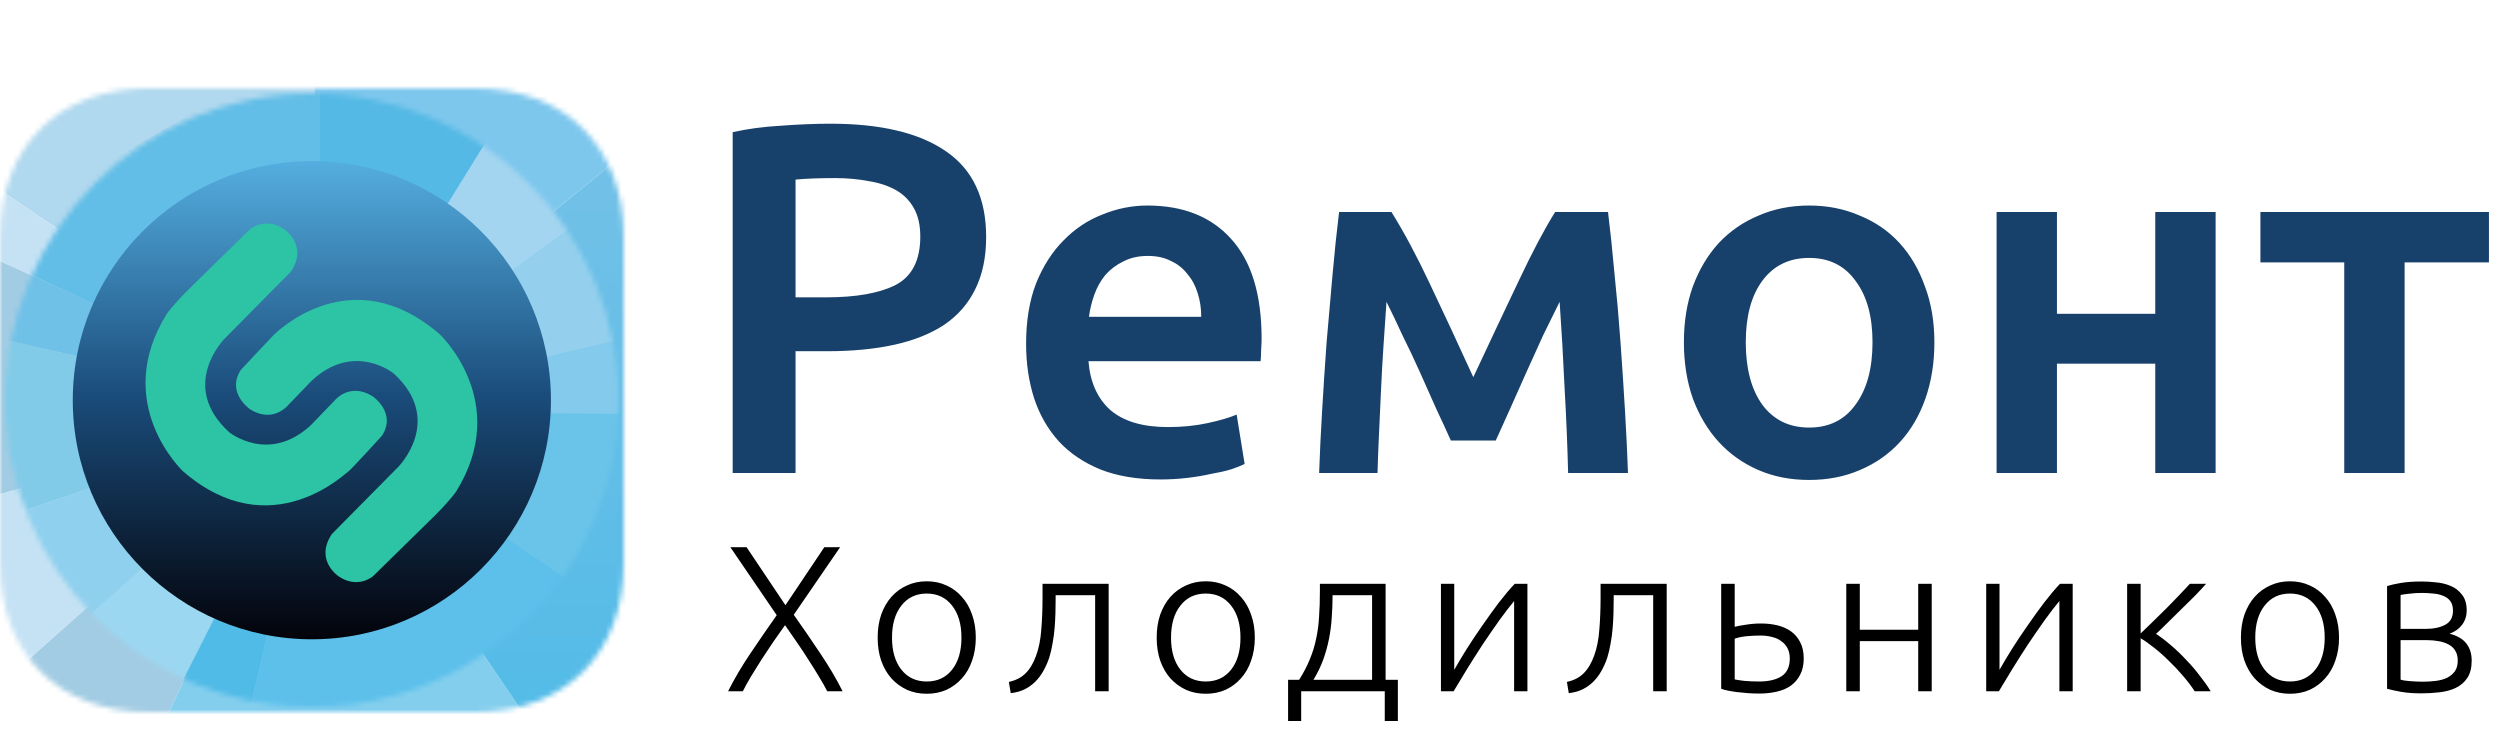 <?xml version="1.0" encoding="UTF-8"?> <svg xmlns="http://www.w3.org/2000/svg" width="481" height="141" viewBox="0 0 481 141" fill="none"><mask id="mask0_3447_5" style="mask-type:alpha" maskUnits="userSpaceOnUse" x="0" y="17" width="120" height="120"><path fill-rule="evenodd" clip-rule="evenodd" d="M91.406 17C108.75 17 120 28.25 120 45.594V108.406C120 125.75 108.75 137 91.406 137H28.594C11.25 137 0 125.75 0 108.406V45.594C0 28.25 11.25 17 28.594 17H91.406Z" fill="white"></path></mask><g mask="url(#mask0_3447_5)"><path fill-rule="evenodd" clip-rule="evenodd" d="M-3 34.5L60.5 77.5V9.5L-1 13L-3 34.5Z" fill="#B0D8EE"></path><path fill-rule="evenodd" clip-rule="evenodd" d="M-3 34.5L60.5 77.5L-5 48L-3 34.5Z" fill="#C5E2F4"></path><path fill-rule="evenodd" clip-rule="evenodd" d="M-5 48L60.5 77.5V78L-5 96.5V48Z" fill="#A2CCE3"></path><path fill-rule="evenodd" clip-rule="evenodd" d="M-5 96.5L60.5 78L-2.5 134L-5 96.5Z" fill="#C5E2F4"></path><path fill-rule="evenodd" clip-rule="evenodd" d="M-2.5 134L60.5 78L28 146.5L-2.5 134Z" fill="#A2CCE3"></path><path fill-rule="evenodd" clip-rule="evenodd" d="M28 146.5L60.5 78L108 148L28 146.5Z" fill="#83CEED"></path><path fill-rule="evenodd" clip-rule="evenodd" d="M60.5 78L129.5 22C129.5 22 131.824 85.732 127 114C124.657 127.732 108 148 108 148L60.5 78Z" fill="url(#paint0_linear_3447_5)"></path><path fill-rule="evenodd" clip-rule="evenodd" d="M60.5 9.5V78L129.5 22L60.5 9.5Z" fill="#7DC7ED"></path></g><mask id="mask1_3447_5" style="mask-type:alpha" maskUnits="userSpaceOnUse" x="1" y="18" width="118" height="118"><path fill-rule="evenodd" clip-rule="evenodd" d="M60 136C92.585 136 119 109.585 119 77C119 44.415 92.585 18 60 18C27.415 18 1 44.415 1 77C1 109.585 27.415 136 60 136Z" fill="white"></path></mask><g mask="url(#mask1_3447_5)"><path fill-rule="evenodd" clip-rule="evenodd" d="M-6.5 47L61.5 79V7.5L-6.5 47Z" fill="#62BEE7"></path><path fill-rule="evenodd" clip-rule="evenodd" d="M-6.5 47L61.5 79L-12 62.5L-6.5 47Z" fill="#6FC1E8"></path><path fill-rule="evenodd" clip-rule="evenodd" d="M-12 62.5L61.5 79L-11 103.5L-12 62.5Z" fill="#81CBE8"></path><path fill-rule="evenodd" clip-rule="evenodd" d="M-11 103.5L61.5 79L-1.5 135L-11 103.5Z" fill="#8FD0EE"></path><path fill-rule="evenodd" clip-rule="evenodd" d="M-1.5 135L61.5 79L25 151L-1.5 135Z" fill="#9CD7F2"></path><path fill-rule="evenodd" clip-rule="evenodd" d="M25 151L61.5 79L44 154L25 151Z" fill="#50BBE7"></path><path fill-rule="evenodd" clip-rule="evenodd" d="M61.5 79L132.5 127.5L44 154L61.5 79Z" fill="#5CC0EB"></path><path fill-rule="evenodd" clip-rule="evenodd" d="M61.5 79L148.5 80L132.5 127.5L61.5 79Z" fill="#6AC4E9"></path><path fill-rule="evenodd" clip-rule="evenodd" d="M61.5 79L142 60L148.5 80L61.5 79Z" fill="#83CAED"></path><path fill-rule="evenodd" clip-rule="evenodd" d="M61.5 79L138.5 23L142 60L61.5 79Z" fill="#94D0EE"></path><path fill-rule="evenodd" clip-rule="evenodd" d="M61.5 79L112.5 -3.5L138.5 23L61.5 79Z" fill="#A3D5F0"></path><path fill-rule="evenodd" clip-rule="evenodd" d="M61.5 7.5V79L112.5 -3.5L61.5 7.5Z" fill="#54B9E5"></path><path fill-rule="evenodd" clip-rule="evenodd" d="M60 123C85.405 123 106 102.405 106 77C106 51.595 85.405 31 60 31C34.595 31 14 51.595 14 77C14 102.405 34.595 123 60 123Z" fill="url(#paint1_linear_3447_5)"></path><path fill-rule="evenodd" clip-rule="evenodd" d="M48.049 44.147C48.049 44.147 50.983 41.566 54.724 44.147C54.724 44.147 59.344 47.244 55.971 52.259L43.208 65.163C43.208 65.163 34.26 74.16 44.089 83.156C44.089 83.156 51.717 89.35 59.858 81.755L64.405 77.036C64.405 77.036 67.266 73.496 71.667 76.225C71.667 76.225 76.361 79.395 73.5 83.82C73.5 83.82 67.266 90.678 67.046 90.678C66.826 90.678 52.23 105.426 35.214 90.678C35.214 90.678 21.351 77.699 32.06 60.444C32.06 60.444 32.94 59.043 36.167 55.798L48.049 44.147ZM71.778 110.853C71.778 110.853 68.845 113.434 65.104 110.853C65.104 110.853 60.483 107.756 63.857 102.741L76.619 89.837C76.619 89.837 85.567 80.84 75.739 71.844C75.739 71.844 68.111 65.65 59.97 73.245L55.422 77.964C55.422 77.964 52.562 81.504 48.161 78.775C48.161 78.775 43.467 75.605 46.327 71.18C46.327 71.18 52.611 64.462 52.782 64.322C53.161 64.014 67.598 49.574 84.614 64.322C84.614 64.322 98.476 77.301 87.768 94.556C87.768 94.556 86.888 95.957 83.66 99.202L71.778 110.853Z" fill="#2DC4A5"></path></g><path d="M159.784 23.8C169.448 23.8 176.84 25.56 181.96 29.08C187.144 32.6 189.736 38.104 189.736 45.592C189.736 49.496 189.032 52.856 187.624 55.672C186.28 58.424 184.296 60.696 181.672 62.488C179.048 64.216 175.848 65.496 172.072 66.328C168.296 67.16 163.976 67.576 159.112 67.576H153.064V91H140.968V25.432C143.784 24.792 146.888 24.376 150.28 24.184C153.736 23.928 156.904 23.8 159.784 23.8ZM160.648 34.264C157.576 34.264 155.048 34.36 153.064 34.552V57.208H158.92C164.744 57.208 169.224 56.408 172.36 54.808C175.496 53.144 177.064 50.04 177.064 45.496C177.064 43.32 176.648 41.496 175.816 40.024C174.984 38.552 173.832 37.4 172.36 36.568C170.888 35.736 169.128 35.16 167.08 34.84C165.096 34.456 162.952 34.264 160.648 34.264ZM197.421 66.136C197.421 61.72 198.061 57.848 199.341 54.52C200.685 51.192 202.445 48.44 204.621 46.264C206.797 44.024 209.293 42.36 212.109 41.272C214.925 40.12 217.805 39.544 220.749 39.544C227.661 39.544 233.037 41.688 236.877 45.976C240.781 50.264 242.733 56.664 242.733 65.176C242.733 65.816 242.701 66.552 242.637 67.384C242.637 68.152 242.605 68.856 242.541 69.496H209.421C209.741 73.528 211.149 76.664 213.645 78.904C216.205 81.08 219.885 82.168 224.685 82.168C227.501 82.168 230.061 81.912 232.365 81.4C234.733 80.888 236.589 80.344 237.933 79.768L239.469 89.272C238.829 89.592 237.933 89.944 236.781 90.328C235.693 90.648 234.413 90.936 232.941 91.192C231.533 91.512 229.997 91.768 228.333 91.96C226.669 92.152 224.973 92.248 223.245 92.248C218.829 92.248 214.989 91.608 211.725 90.328C208.461 88.984 205.773 87.16 203.661 84.856C201.549 82.488 199.981 79.736 198.957 76.6C197.933 73.4 197.421 69.912 197.421 66.136ZM231.117 60.952C231.117 59.352 230.893 57.848 230.445 56.44C229.997 54.968 229.325 53.72 228.429 52.696C227.597 51.608 226.541 50.776 225.261 50.2C224.045 49.56 222.573 49.24 220.845 49.24C219.053 49.24 217.485 49.592 216.141 50.296C214.797 50.936 213.645 51.8 212.685 52.888C211.789 53.976 211.085 55.224 210.573 56.632C210.061 58.04 209.709 59.48 209.517 60.952H231.117ZM266.76 58.072C266.568 60.76 266.376 63.576 266.184 66.52C265.992 69.4 265.832 72.28 265.704 75.16C265.576 78.04 265.448 80.824 265.32 83.512C265.192 86.2 265.096 88.696 265.032 91H253.8C253.928 87.288 254.12 83.288 254.376 79C254.632 74.648 254.92 70.264 255.24 65.848C255.624 61.368 256.008 56.984 256.392 52.696C256.776 48.408 257.192 44.44 257.64 40.792H267.72C270.152 44.696 272.616 49.304 275.112 54.616C277.608 59.864 280.392 65.848 283.464 72.568C286.664 65.72 289.576 59.544 292.2 54.04C294.824 48.472 297.16 44.056 299.208 40.792H309.384C309.832 44.44 310.248 48.408 310.632 52.696C311.08 56.984 311.464 61.368 311.784 65.848C312.104 70.264 312.392 74.648 312.648 79C312.904 83.288 313.096 87.288 313.224 91H301.704C301.576 85.752 301.352 80.344 301.032 74.776C300.776 69.144 300.456 63.576 300.072 58.072C299.112 59.992 298.056 62.136 296.904 64.504C295.816 66.872 294.728 69.272 293.64 71.704C292.552 74.136 291.496 76.504 290.472 78.808C289.448 81.048 288.552 83.032 287.784 84.76H279.144C278.376 83.032 277.448 81.016 276.36 78.712C275.336 76.408 274.28 74.04 273.192 71.608C272.104 69.176 270.984 66.808 269.832 64.504C268.744 62.136 267.72 59.992 266.76 58.072ZM372.175 65.848C372.175 69.816 371.599 73.432 370.447 76.696C369.295 79.96 367.663 82.744 365.551 85.048C363.439 87.352 360.879 89.144 357.871 90.424C354.927 91.704 351.663 92.344 348.079 92.344C344.495 92.344 341.231 91.704 338.287 90.424C335.343 89.144 332.815 87.352 330.703 85.048C328.591 82.744 326.927 79.96 325.711 76.696C324.559 73.432 323.983 69.816 323.983 65.848C323.983 61.88 324.559 58.296 325.711 55.096C326.927 51.832 328.591 49.048 330.703 46.744C332.879 44.44 335.439 42.68 338.383 41.464C341.327 40.184 344.559 39.544 348.079 39.544C351.599 39.544 354.831 40.184 357.775 41.464C360.783 42.68 363.343 44.44 365.455 46.744C367.567 49.048 369.199 51.832 370.351 55.096C371.567 58.296 372.175 61.88 372.175 65.848ZM360.271 65.848C360.271 60.856 359.183 56.92 357.007 54.04C354.895 51.096 351.919 49.624 348.079 49.624C344.239 49.624 341.231 51.096 339.055 54.04C336.943 56.92 335.887 60.856 335.887 65.848C335.887 70.904 336.943 74.904 339.055 77.848C341.231 80.792 344.239 82.264 348.079 82.264C351.919 82.264 354.895 80.792 357.007 77.848C359.183 74.904 360.271 70.904 360.271 65.848ZM426.286 91H414.67V69.976H395.758V91H384.142V40.792H395.758V60.376H414.67V40.792H426.286V91ZM478.872 50.488H462.648V91H451.032V50.488H434.904V40.792H478.872V50.488Z" fill="#17416B"></path><path d="M158.6 105.28H161.64L152.72 118.28C154.453 120.733 156.147 123.2 157.8 125.68C159.453 128.133 160.893 130.573 162.12 133H159.16C158.76 132.2 158.24 131.28 157.6 130.24C156.987 129.2 156.307 128.107 155.56 126.96C154.84 125.813 154.08 124.667 153.28 123.52C152.507 122.373 151.76 121.293 151.04 120.28C150.32 121.293 149.56 122.373 148.76 123.52C147.987 124.667 147.227 125.813 146.48 126.96C145.76 128.107 145.08 129.2 144.44 130.24C143.827 131.28 143.32 132.2 142.92 133H140.08C141.307 130.573 142.747 128.133 144.4 125.68C146.053 123.227 147.733 120.787 149.44 118.36L140.52 105.28H143.64L151.12 116.44L158.6 105.28ZM187.743 122.68C187.743 124.307 187.503 125.787 187.023 127.12C186.569 128.453 185.916 129.587 185.063 130.52C184.236 131.453 183.249 132.187 182.103 132.72C180.956 133.227 179.689 133.48 178.303 133.48C176.916 133.48 175.649 133.227 174.503 132.72C173.356 132.187 172.356 131.453 171.503 130.52C170.676 129.587 170.023 128.453 169.543 127.12C169.089 125.787 168.863 124.307 168.863 122.68C168.863 121.053 169.089 119.573 169.543 118.24C170.023 116.907 170.676 115.773 171.503 114.84C172.356 113.88 173.356 113.147 174.503 112.64C175.649 112.107 176.916 111.84 178.303 111.84C179.689 111.84 180.956 112.107 182.103 112.64C183.249 113.147 184.236 113.88 185.063 114.84C185.916 115.773 186.569 116.907 187.023 118.24C187.503 119.573 187.743 121.053 187.743 122.68ZM184.983 122.68C184.983 120.093 184.383 118.04 183.183 116.52C181.983 114.973 180.356 114.2 178.303 114.2C176.249 114.2 174.623 114.973 173.423 116.52C172.223 118.04 171.623 120.093 171.623 122.68C171.623 125.267 172.223 127.32 173.423 128.84C174.623 130.36 176.249 131.12 178.303 131.12C180.356 131.12 181.983 130.36 183.183 128.84C184.383 127.32 184.983 125.267 184.983 122.68ZM203.104 114.52V115.36C203.104 116.16 203.09 117.04 203.064 118C203.037 118.933 202.984 119.893 202.904 120.88C202.824 121.867 202.69 122.853 202.504 123.84C202.344 124.8 202.13 125.707 201.864 126.56C201.57 127.44 201.197 128.28 200.744 129.08C200.317 129.853 199.797 130.547 199.184 131.16C198.597 131.747 197.904 132.24 197.104 132.64C196.33 133.013 195.45 133.253 194.464 133.36L194.104 131.2C195.437 130.907 196.504 130.36 197.304 129.56C198.13 128.76 198.81 127.627 199.344 126.16C199.877 124.693 200.21 123.013 200.344 121.12C200.504 119.2 200.584 117.107 200.584 114.84V112.32H213.304V133H210.704V114.52H203.104ZM241.427 122.68C241.427 124.307 241.187 125.787 240.707 127.12C240.254 128.453 239.6 129.587 238.747 130.52C237.92 131.453 236.934 132.187 235.787 132.72C234.64 133.227 233.374 133.48 231.987 133.48C230.6 133.48 229.334 133.227 228.187 132.72C227.04 132.187 226.04 131.453 225.187 130.52C224.36 129.587 223.707 128.453 223.227 127.12C222.774 125.787 222.547 124.307 222.547 122.68C222.547 121.053 222.774 119.573 223.227 118.24C223.707 116.907 224.36 115.773 225.187 114.84C226.04 113.88 227.04 113.147 228.187 112.64C229.334 112.107 230.6 111.84 231.987 111.84C233.374 111.84 234.64 112.107 235.787 112.64C236.934 113.147 237.92 113.88 238.747 114.84C239.6 115.773 240.254 116.907 240.707 118.24C241.187 119.573 241.427 121.053 241.427 122.68ZM238.667 122.68C238.667 120.093 238.067 118.04 236.867 116.52C235.667 114.973 234.04 114.2 231.987 114.2C229.934 114.2 228.307 114.973 227.107 116.52C225.907 118.04 225.307 120.093 225.307 122.68C225.307 125.267 225.907 127.32 227.107 128.84C228.307 130.36 229.934 131.12 231.987 131.12C234.04 131.12 235.667 130.36 236.867 128.84C238.067 127.32 238.667 125.267 238.667 122.68ZM266.588 130.8H268.948V138.72H266.428V133H250.348V138.72H247.828V130.8H249.948C250.828 129.413 251.521 128.08 252.028 126.8C252.561 125.52 252.961 124.213 253.228 122.88C253.521 121.547 253.708 120.147 253.788 118.68C253.895 117.187 253.948 115.56 253.948 113.8V112.32H266.588V130.8ZM256.388 114.52C256.388 115.96 256.335 117.373 256.228 118.76C256.148 120.147 255.975 121.52 255.708 122.88C255.441 124.24 255.068 125.587 254.588 126.92C254.108 128.227 253.481 129.52 252.708 130.8H263.988V114.52H256.388ZM291.317 115.64C290.517 116.6 289.584 117.813 288.517 119.28C287.477 120.747 286.41 122.293 285.317 123.92C284.25 125.547 283.224 127.16 282.237 128.76C281.25 130.36 280.397 131.773 279.677 133H277.237V112.32H279.797V128.88C280.437 127.733 281.224 126.413 282.157 124.92C283.117 123.4 284.13 121.88 285.197 120.36C286.264 118.813 287.33 117.333 288.397 115.92C289.49 114.507 290.504 113.307 291.437 112.32H293.877V133H291.317V115.64ZM310.473 114.52V115.36C310.473 116.16 310.459 117.04 310.433 118C310.406 118.933 310.353 119.893 310.273 120.88C310.193 121.867 310.059 122.853 309.873 123.84C309.713 124.8 309.499 125.707 309.233 126.56C308.939 127.44 308.566 128.28 308.113 129.08C307.686 129.853 307.166 130.547 306.553 131.16C305.966 131.747 305.273 132.24 304.473 132.64C303.699 133.013 302.819 133.253 301.833 133.36L301.473 131.2C302.806 130.907 303.873 130.36 304.673 129.56C305.499 128.76 306.179 127.627 306.713 126.16C307.246 124.693 307.579 123.013 307.713 121.12C307.873 119.2 307.953 117.107 307.953 114.84V112.32H320.673V133H318.073V114.52H310.473ZM331.156 112.32H333.756V120.6C334.236 120.467 334.942 120.333 335.876 120.2C336.836 120.04 337.822 119.96 338.836 119.96C339.956 119.96 341.009 120.08 341.996 120.32C342.982 120.56 343.849 120.947 344.596 121.48C345.342 122.013 345.929 122.707 346.356 123.56C346.809 124.413 347.036 125.453 347.036 126.68C347.036 127.907 346.809 128.947 346.356 129.8C345.929 130.653 345.329 131.36 344.556 131.92C343.809 132.453 342.902 132.84 341.836 133.08C340.796 133.32 339.676 133.44 338.476 133.44C337.756 133.44 337.022 133.413 336.276 133.36C335.556 133.307 334.876 133.24 334.236 133.16C333.596 133.08 333.009 132.987 332.476 132.88C331.942 132.773 331.502 132.653 331.156 132.52V112.32ZM338.476 131.12C340.262 131.12 341.689 130.787 342.756 130.12C343.822 129.427 344.356 128.28 344.356 126.68C344.356 125.933 344.209 125.28 343.916 124.72C343.622 124.16 343.222 123.707 342.716 123.36C342.236 122.987 341.649 122.72 340.956 122.56C340.289 122.373 339.556 122.28 338.756 122.28C337.876 122.28 336.996 122.32 336.116 122.4C335.236 122.48 334.449 122.64 333.756 122.88V130.72C334.102 130.8 334.716 130.893 335.596 131C336.476 131.08 337.436 131.12 338.476 131.12ZM371.664 133H369.064V123.36H357.824V133H355.224V112.32H357.824V121.16H369.064V112.32H371.664V133ZM396.225 115.64C395.425 116.6 394.491 117.813 393.425 119.28C392.385 120.747 391.318 122.293 390.225 123.92C389.158 125.547 388.131 127.16 387.145 128.76C386.158 130.36 385.305 131.773 384.585 133H382.145V112.32H384.705V128.88C385.345 127.733 386.131 126.413 387.065 124.92C388.025 123.4 389.038 121.88 390.105 120.36C391.171 118.813 392.238 117.333 393.305 115.92C394.398 114.507 395.411 113.307 396.345 112.32H398.785V133H396.225V115.64ZM409.26 133V112.32H411.86V121.88C412.607 121.16 413.434 120.36 414.34 119.48C415.274 118.573 416.18 117.68 417.06 116.8C417.94 115.893 418.754 115.053 419.5 114.28C420.274 113.48 420.887 112.827 421.34 112.32H424.46C423.847 113.013 423.114 113.8 422.26 114.68C421.407 115.533 420.527 116.4 419.62 117.28C418.74 118.16 417.874 119.013 417.02 119.84C416.194 120.667 415.46 121.373 414.82 121.96C415.727 122.547 416.687 123.28 417.7 124.16C418.714 125.013 419.687 125.947 420.62 126.96C421.58 127.947 422.46 128.973 423.26 130.04C424.087 131.08 424.78 132.067 425.34 133H422.26C421.62 132.013 420.86 131.013 419.98 130C419.127 128.987 418.22 128.027 417.26 127.12C416.327 126.187 415.38 125.347 414.42 124.6C413.487 123.853 412.634 123.253 411.86 122.8V133H409.26ZM450.032 122.68C450.032 124.307 449.792 125.787 449.312 127.12C448.858 128.453 448.205 129.587 447.352 130.52C446.525 131.453 445.538 132.187 444.392 132.72C443.245 133.227 441.978 133.48 440.592 133.48C439.205 133.48 437.938 133.227 436.792 132.72C435.645 132.187 434.645 131.453 433.792 130.52C432.965 129.587 432.312 128.453 431.832 127.12C431.378 125.787 431.152 124.307 431.152 122.68C431.152 121.053 431.378 119.573 431.832 118.24C432.312 116.907 432.965 115.773 433.792 114.84C434.645 113.88 435.645 113.147 436.792 112.64C437.938 112.107 439.205 111.84 440.592 111.84C441.978 111.84 443.245 112.107 444.392 112.64C445.538 113.147 446.525 113.88 447.352 114.84C448.205 115.773 448.858 116.907 449.312 118.24C449.792 119.573 450.032 121.053 450.032 122.68ZM447.272 122.68C447.272 120.093 446.672 118.04 445.472 116.52C444.272 114.973 442.645 114.2 440.592 114.2C438.538 114.2 436.912 114.973 435.712 116.52C434.512 118.04 433.912 120.093 433.912 122.68C433.912 125.267 434.512 127.32 435.712 128.84C436.912 130.36 438.538 131.12 440.592 131.12C442.645 131.12 444.272 130.36 445.472 128.84C446.672 127.32 447.272 125.267 447.272 122.68ZM465.953 111.88C466.753 111.88 467.646 111.933 468.633 112.04C469.646 112.12 470.593 112.347 471.473 112.72C472.353 113.067 473.086 113.627 473.673 114.4C474.286 115.147 474.593 116.173 474.593 117.48C474.593 118.493 474.299 119.4 473.713 120.2C473.126 120.973 472.326 121.547 471.313 121.92C472.806 122.32 473.886 122.96 474.553 123.84C475.219 124.72 475.553 125.8 475.553 127.08C475.553 128.467 475.273 129.587 474.713 130.44C474.153 131.267 473.406 131.907 472.473 132.36C471.566 132.787 470.526 133.067 469.353 133.2C468.206 133.333 467.033 133.4 465.833 133.4C464.393 133.4 463.126 133.307 462.033 133.12C460.966 132.933 460.046 132.733 459.273 132.52V112.76C459.939 112.547 460.819 112.347 461.913 112.16C463.006 111.973 464.353 111.88 465.953 111.88ZM461.873 121H466.593C468.193 121 469.486 120.733 470.473 120.2C471.459 119.667 471.953 118.773 471.953 117.52C471.953 116.72 471.779 116.093 471.433 115.64C471.086 115.187 470.633 114.853 470.073 114.64C469.513 114.4 468.873 114.253 468.153 114.2C467.433 114.12 466.713 114.08 465.993 114.08C465.113 114.08 464.273 114.133 463.473 114.24C462.673 114.32 462.139 114.4 461.873 114.48V121ZM461.873 123.16V130.76C462.006 130.813 462.219 130.867 462.513 130.92C462.833 130.947 463.179 130.987 463.553 131.04C463.953 131.067 464.366 131.093 464.793 131.12C465.246 131.147 465.673 131.16 466.073 131.16C466.979 131.16 467.846 131.107 468.673 131C469.499 130.893 470.219 130.693 470.833 130.4C471.446 130.08 471.939 129.667 472.313 129.16C472.686 128.627 472.873 127.933 472.873 127.08C472.873 126.333 472.713 125.707 472.393 125.2C472.099 124.693 471.673 124.293 471.113 124C470.579 123.707 469.939 123.493 469.193 123.36C468.473 123.227 467.686 123.16 466.833 123.16H461.873Z" fill="black"></path><defs><linearGradient id="paint0_linear_3447_5" x1="60.5" y1="22" x2="60.5" y2="148" gradientUnits="userSpaceOnUse"><stop stop-color="#75C1E7"></stop><stop offset="1" stop-color="#50BBE7"></stop></linearGradient><linearGradient id="paint1_linear_3447_5" x1="13.305" y1="29.611" x2="13.305" y2="123" gradientUnits="userSpaceOnUse"><stop stop-color="#56B1E2"></stop><stop offset="0.498" stop-color="#1A4C7B"></stop><stop offset="1" stop-color="#03030A"></stop></linearGradient></defs></svg> 
